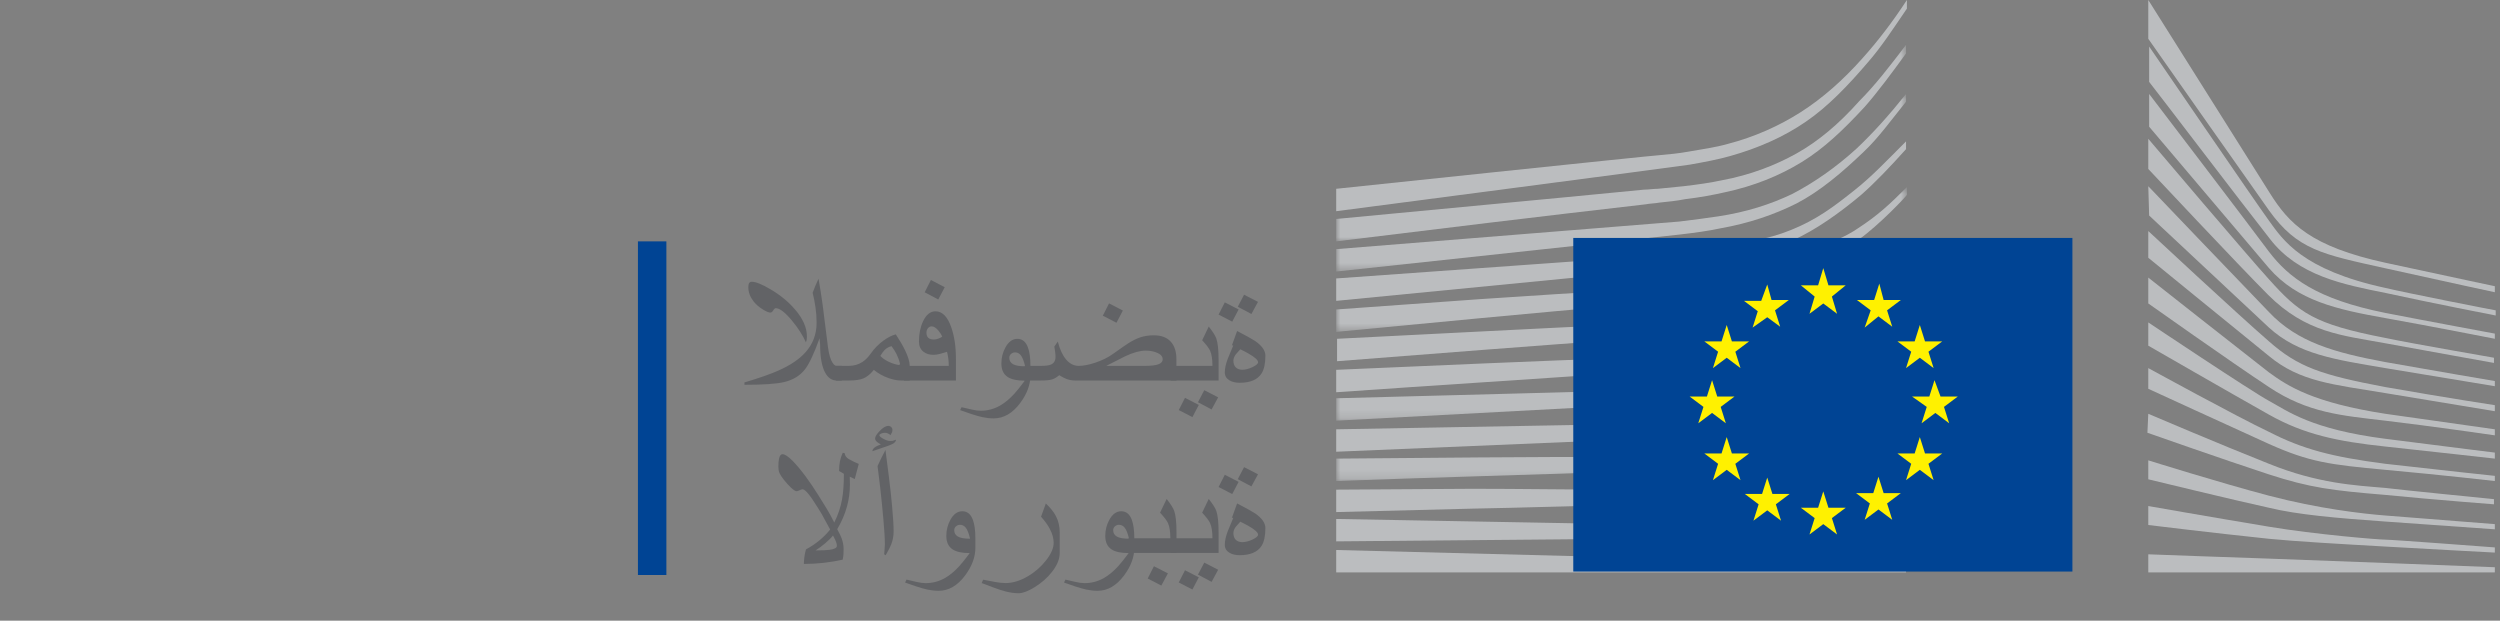<svg
  width="290"
  height="72"
  viewBox="0 0 290 72"
  fill="none"
  xmlns="http://www.w3.org/2000/svg"
>
<rect x="0" y="0" width="290" height="72" fill="#808080" stroke="none"/>
<path
    fill-rule="evenodd"
    clip-rule="evenodd"
    d="M155 24.5C155 24.5 194.8 19.3 196 19.1C197.7 18.8 199.3 18.5 200.7 18.1C203.9 17.2 206.9 15.9 209.5 14.1C212 12.4 214.4 9.9 216.7 7.2C218.2 5.5 219.7 3.2 221.2 1V0C219.5 2.6 217.8 4.8 216.1 6.7C213.8 9.3 211.4 11.4 208.9 13C206.4 14.6 203.5 15.9 200.4 16.7C199 17.1 197.5 17.3 195.8 17.6C194.7 17.8 193.6 17.9 192.5 18C192 18 155 21.9 155 21.9V24.5Z"
    fill="#BBBDBF"
  />
<mask
    id="mask0_1698_40920"
    style="mask-type:alpha"
    maskUnits="userSpaceOnUse"
    x="155"
    y="5"
    width="67"
    height="23"
  >
<path
      fill-rule="evenodd"
      clip-rule="evenodd"
      d="M155 5.2H221.1V28H155V5.2Z"
      fill="white"
    />
</mask>
<g mask="url(#mask0_1698_40920)">
<path
      fill-rule="evenodd"
      clip-rule="evenodd"
      d="M208.4 17.8C205.9 19.2 203 20.3 199.8 20.9C198.4 21.2 197 21.4 195.3 21.6C194.3 21.7 193.3 21.8 192.3 21.9C191.8 21.9 191.2 22 190.7 22C178.5 23.2 166.4 24.3 155 25.4V28C166.4 26.6 178.7 25.1 190.9 23.7C191.4 23.6 192 23.6 192.5 23.5C193.5 23.4 194.5 23.3 195.5 23.1C197.2 22.9 198.8 22.6 200.1 22.3C203.4 21.6 206.4 20.4 209 18.8C211.6 17.2 213.8 15.1 216.3 12.4C217.8 10.7 219.5 8.4 221.1 6.2V5.2C219.2 7.7 217.5 9.9 215.7 11.7C213.3 14.4 210.9 16.4 208.4 17.8"
      fill="#BBBDBF"
    />
</g>
<mask
    id="mask1_1698_40920"
    style="mask-type:alpha"
    maskUnits="userSpaceOnUse"
    x="155"
    y="10"
    width="67"
    height="22"
  >
<path
      fill-rule="evenodd"
      clip-rule="evenodd"
      d="M155 10.9H221.1V31.5H155V10.9Z"
      fill="white"
    />
</mask>
<g mask="url(#mask1_1698_40920)">
<path
      fill-rule="evenodd"
      clip-rule="evenodd"
      d="M215.4 17.2C213 19.4 210.4 21.2 207.9 22.5C205.4 23.7 202.6 24.6 199.3 25.1C197.9 25.3 196.5 25.5 194.8 25.7L155 28.9V31.5L190.3 27.7L194.9 27.2C196.6 27 198.1 26.8 199.5 26.5C202.9 25.9 205.8 24.9 208.4 23.6C211.1 22.2 213.7 20 216.2 17.6C217.9 16 219.4 13.9 221.1 11.8V10.9C219.1 13.4 217.3 15.4 215.4 17.2"
      fill="#BBBDBF"
    />
</g>
<mask
    id="mask2_1698_40920"
    style="mask-type:alpha"
    maskUnits="userSpaceOnUse"
    x="155"
    y="21"
    width="67"
    height="18"
  >
<path
      fill-rule="evenodd"
      clip-rule="evenodd"
      d="M155 21.7H221.2V38.5H155V21.7Z"
      fill="white"
    />
</mask>
<g mask="url(#mask2_1698_40920)">
<path
      fill-rule="evenodd"
      clip-rule="evenodd"
      d="M205.8 30.6C203.5 31.9 201.8 32.7 198.5 33C196.5 33.2 194.5 33.3 192.5 33.4C191.5 33.4 190.6 33.5 189.6 33.6C183.6 33.9 177.7 34.3 171.7 34.7L155 35.9V38.5L171.8 36.9C177.2 36.4 183.5 35.8 189.7 35.3L194.2 35C195.9 34.9 197.4 34.7 198.7 34.5C202.1 34.1 205 33.4 207.6 32.4C210.4 31.4 213 29.7 215.6 27.8C218 26.1 221.2 22.7 221.2 22.6V21.7C219.1 23.8 217.8 25 215.5 26.5C212.6 28.5 207.9 29.5 205.8 30.6"
      fill="#BBBDBF"
    />
</g>
<path
    fill-rule="evenodd"
    clip-rule="evenodd"
    d="M206.6 35.6C204.1 36.3 201.3 36.8 198 37.1C196.7 37.2 195.2 37.3 193.6 37.4L189.2 37.6C178.2 38.1 167.2 38.7 155.1 39.3V41.9C166.7 41 178 40.1 189.4 39.3L193.8 39C195.5 38.9 196.9 38.8 198.3 38.6C201.7 38.2 204.6 37.6 207.1 36.8C209.9 35.9 212.7 34.6 215.3 32.9C217.2 31.7 219.2 30.2 221.2 28.4C219 30.3 216.9 30.7 214.8 32C212.1 33.6 209.4 34.8 206.6 35.6"
    fill="#BBBDBF"
  />
<path
    fill-rule="evenodd"
    clip-rule="evenodd"
    d="M206.2 39.9C203.7 40.5 200.9 40.9 197.6 41.099C196.3 41.2 194.9 41.299 193.2 41.299L188.8 41.5C177.7 41.9 166.5 42.4 155 42.9V45.5C166.4 44.7 177.6 44 188.9 43.2L193.3 42.9C195 42.799 196.4 42.7 197.7 42.599C201.1 42.299 203.9 41.799 206.5 41.099C209.4 40.299 212.2 39.2 214.9 37.799C217 36.7 219 35.4 221.1 33.799V32.7C218.8 34.4 216.6 35.7 214.4 36.799C211.8 38.2 209 39.2 206.2 39.9"
    fill="#BBBDBF"
  />
<mask
    id="mask3_1698_40920"
    style="mask-type:alpha"
    maskUnits="userSpaceOnUse"
    x="155"
    y="38"
    width="67"
    height="11"
  >
<path
      fill-rule="evenodd"
      clip-rule="evenodd"
      d="M155 38.2H221.2V48.799H155V38.2Z"
      fill="white"
    />
</mask>
<g mask="url(#mask3_1698_40920)">
<path
      fill-rule="evenodd"
      clip-rule="evenodd"
      d="M205.8 44.099C203.3 44.599 200.5 44.9 197.2 44.999C195.9 45.099 194.6 45.099 192.9 45.2L155 46.2V48.799L188.6 46.999L193 46.799C194.7 46.7 196.1 46.599 197.4 46.499C200.8 46.2 203.5 45.9 206.1 45.299C209 44.7 211.9 43.799 214.6 42.599C216.8 41.7 218.9 40.599 221.2 39.2V38.2C218.8 39.599 216.5 40.7 214.2 41.599C211.5 42.799 208.7 43.599 205.8 44.099"
      fill="#BBBDBF"
    />
</g>
<path
    fill-rule="evenodd"
    clip-rule="evenodd"
    d="M205.5 48.3C200.8 48.901 196.1 49 191.4 49.1C190.3 49.1 189.3 49.1 188.2 49.2L155 49.8V52.401L188.3 51C189.4 51 190.4 50.901 191.5 50.901C196.2 50.7 201 50.5 205.7 49.8C208.7 49.3 211.6 48.6 214.2 47.7C216.4 47 218.7 46 221 44.8V43.8C218.6 44.901 216.1 45.901 213.8 46.6C211.3 47.3 208.5 48 205.5 48.3"
    fill="#BBBDBF"
  />
<mask
    id="mask4_1698_40920"
    style="mask-type:alpha"
    maskUnits="userSpaceOnUse"
    x="155"
    y="49"
    width="67"
    height="7"
  >
<path
      fill-rule="evenodd"
      clip-rule="evenodd"
      d="M155 49.2H221.2V55.799H155V49.2Z"
      fill="white"
    />
</mask>
<g mask="url(#mask4_1698_40920)">
<path
      fill-rule="evenodd"
      clip-rule="evenodd"
      d="M205.3 52.599C200.9 52.999 196.5 52.999 192.1 52.999H188.1C177.1 52.999 166.1 53.099 155 53.2V55.799C165.6 55.4 176.9 55.099 188.2 54.7C189.5 54.7 190.9 54.599 192.2 54.599C196.5 54.499 201 54.4 205.4 53.9C208.5 53.599 211.3 53.099 214 52.4C216.3 51.799 218.7 50.999 221.2 50.099V49.2C218.7 50.099 216.2 50.799 213.8 51.4C211.1 51.999 208.3 52.4 205.3 52.599"
      fill="#BBBDBF"
    />
</g>
<path
    fill-rule="evenodd"
    clip-rule="evenodd"
    d="M205.1 56.799C203.3 56.9 201.3 56.9 199.1 56.9H196.6L188 56.799C182.1 56.799 176.3 56.699 170.8 56.699L155 56.799V59.4L170.9 58.999C176.4 58.9 182.2 58.699 188 58.599L196.6 58.499C199 58.499 202.1 58.4 205.2 58.199C208.3 57.999 211.1 57.699 213.8 57.299C216.2 56.9 218.7 56.4 221.2 55.799V54.9C218.7 55.499 216.1 55.999 213.7 56.299C210.9 56.499 208.2 56.699 205.1 56.799"
    fill="#BBBDBF"
  />
<path
    fill-rule="evenodd"
    clip-rule="evenodd"
    d="M196.5 60.9L187.9 60.799C177 60.599 166.1 60.4 155 60.2V62.799C165.6 62.7 176.8 62.599 187.9 62.5L196.5 62.4C199.4 62.4 202.2 62.299 205.1 62.2C211 62 216.2 61.599 221.2 60.9V60C216.3 60.5 211 60.799 205.1 60.9H196.5"
    fill="#BBBDBF"
  />
<path
    fill-rule="evenodd"
    clip-rule="evenodd"
    d="M221.1 65.5L155 63.8V66.4H221.1V65.5Z"
    fill="#BBBDBF"
  />
<path
    fill-rule="evenodd"
    clip-rule="evenodd"
    d="M215.2 22C212.7 24 210.7 25.5 207.7 26.7C205 27.8 202.1 28.2 198.9 28.7C196.8 29 194.6 29.4 192.5 29.6C191.6 29.7 190.8 29.7 189.9 29.8L155 32.3V34.9L189.9 31.5L194.4 31.1C196.1 30.9 197.6 30.8 199 30.5C202.4 30 205.3 29.1 207.9 27.9C210.6 26.7 213.4 24.7 215.9 22.6C217.6 21.1 219.3 19.3 221.1 17.3V16.4C218.9 18.6 217.1 20.5 215.2 22"
    fill="#BBBDBF"
  />
<path
    fill-rule="evenodd"
    clip-rule="evenodd"
    d="M249.201 0C249.201 0 261.101 18.9 263.301 22.4C265.501 25.9 268.001 28.6 276.801 30.5C285.601 32.4 289.401 33.2 289.401 33.2V33.9C289.401 33.9 283.801 32.7 276.601 31.1C269.401 29.5 266.501 29 263.201 24.4C260.501 20.6 249.201 4.5 249.201 4.5V0Z"
    fill="#BBBDBF"
  />
<path
    fill-rule="evenodd"
    clip-rule="evenodd"
    d="M249.201 21.601C249.201 21.601 260.001 32.901 263.201 36.201C266.501 39.701 270.801 40.901 276.701 42.001C282.301 43.001 289.401 44.201 289.401 44.201V44.801C289.401 44.801 282.701 43.701 276.701 42.701C270.801 41.701 266.601 41.101 263.201 38.001C260.201 35.201 249.301 25.001 249.301 25.001L249.201 21.601Z"
    fill="#BBBDBF"
  />
<path
    fill-rule="evenodd"
    clip-rule="evenodd"
    d="M249.201 26.8C249.201 26.8 259.501 36.4 263.201 39.6C266.601 42.6 269.301 43.5 276.701 44.901C284.101 46.2 289.401 47 289.401 47V47.7C289.401 47.7 282.701 46.6 276.701 45.6C270.701 44.6 266.801 44.3 263.201 41.3C259.001 37.901 249.201 29.9 249.201 29.9V26.8Z"
    fill="#BBBDBF"
  />
<path
    fill-rule="evenodd"
    clip-rule="evenodd"
    d="M249.201 32.2C249.201 32.2 261.001 41.5 263.201 43.2C265.401 44.8 268.301 46.7 276.701 48C285.101 49.2 289.401 49.8 289.401 49.8V50.5C289.401 50.5 281.801 49.4 276.701 48.8C271.601 48.2 267.701 47.9 263.201 44.9C258.801 42 249.201 35.2 249.201 35.2V32.2Z"
    fill="#BBBDBF"
  />
<path
    fill-rule="evenodd"
    clip-rule="evenodd"
    d="M249.201 37.4C249.201 37.4 261.001 45.299 263.201 46.5C265.401 47.7 268.101 49.799 276.701 50.9C285.301 52 289.401 52.5 289.401 52.5V53.2C289.401 53.2 282.301 52.4 276.701 51.799C271.101 51.2 267.301 50.4 263.201 48.099C259.101 45.799 249.201 40.099 249.201 40.099V37.4Z"
    fill="#BBBDBF"
  />
<path
    fill-rule="evenodd"
    clip-rule="evenodd"
    d="M249.201 42.7C249.201 42.7 259.601 48.4 263.201 50.099C267.101 52.099 270.501 53 276.701 53.8C282.801 54.5 289.401 55.2 289.401 55.2V55.8C289.401 55.8 283.301 55.099 276.701 54.5C270.201 53.9 267.901 53.599 263.201 51.5C259.001 49.599 249.201 45.099 249.201 45.099V42.7Z"
    fill="#BBBDBF"
  />
<path
    fill-rule="evenodd"
    clip-rule="evenodd"
    d="M249.2 48C249.2 48 257.4 51.5 263.2 53.8C268.9 56.1 273.2 56.3 276.7 56.6C278.2 56.8 289.3 57.9 289.3 57.9V58.5C289.3 58.5 282.7 58 276.6 57.4C270.6 56.9 268 56.6 263.1 55C258.2 53.4 249.1 50.2 249.1 50.2L249.2 48Z"
    fill="#BBBDBF"
  />
<path
    fill-rule="evenodd"
    clip-rule="evenodd"
    d="M249.201 53.4C249.201 53.4 257.501 56 263.201 57.5C268.901 59 274.101 59.599 276.701 59.799C279.301 60 289.401 60.799 289.401 60.799V61.4C289.401 61.4 283.701 61 276.701 60.5C271.001 60.099 266.501 59.7 263.201 58.9C259.501 58.099 249.201 55.599 249.201 55.599V53.4Z"
    fill="#BBBDBF"
  />
<path
    fill-rule="evenodd"
    clip-rule="evenodd"
    d="M249.201 58.7C249.201 58.7 256.001 59.9 263.201 61.099C268.601 62 275.901 62.599 276.701 62.599C277.501 62.599 289.401 63.5 289.401 63.5V64.099C289.401 64.099 281.801 63.7 276.701 63.4C271.401 63.099 266.201 62.8 263.201 62.5C256.501 61.8 249.201 60.9 249.201 60.9V58.7Z"
    fill="#BBBDBF"
  />
<path
    fill-rule="evenodd"
    clip-rule="evenodd"
    d="M249.201 64.3C249.201 64.3 259.901 64.7 263.201 64.8C266.501 64.901 289.401 65.8 289.401 65.8V66.401H249.201V64.3Z"
    fill="#BBBDBF"
  />
<path
    fill-rule="evenodd"
    clip-rule="evenodd"
    d="M276.701 33.399C267.001 31.299 264.801 27.799 263.201 25.599C261.601 23.399 249.301 5.399 249.301 5.399V9.499C249.801 10.099 260.301 23.899 263.301 27.699C266.601 31.999 271.801 32.999 276.801 33.999C281.801 35.099 289.501 36.599 289.501 36.599V35.999C289.401 35.999 279.201 33.999 276.701 33.399"
    fill="#BBBDBF"
  />
<path
    fill-rule="evenodd"
    clip-rule="evenodd"
    d="M276.701 36.299C268.701 34.699 265.501 32.199 263.201 29.199C260.901 26.099 249.301 10.899 249.301 10.899V14.699C249.801 15.299 260.401 27.799 263.201 31.099C266.501 34.899 271.101 35.899 276.701 36.899C282.301 37.9 289.401 39.299 289.401 39.299V38.699C289.401 38.699 281.301 37.199 276.701 36.299"
    fill="#BBBDBF"
  />
<path
    fill-rule="evenodd"
    clip-rule="evenodd"
    d="M276.701 39.201C268.401 37.6 266.701 36.301 263.201 32.401C261.001 30.001 249.701 16.701 249.201 16.101V19.601C249.201 19.601 259.701 30.801 263.101 34.201C267.501 38.6 271.701 38.901 276.601 39.801C281.501 40.701 289.301 42.1 289.301 42.1V41.501C289.401 41.501 280.001 39.901 276.701 39.201"
    fill="#BBBDBF"
  />
<path
    fill-rule="evenodd"
    clip-rule="evenodd"
    d="M182.5 66.3H240.4V27.6H182.5V66.3Z"
    fill="#004494"
  />
<path
    fill-rule="evenodd"
    clip-rule="evenodd"
    d="M212.1 33.101H214.1L212.5 34.401L213.1 36.401L211.5 35.201L209.9 36.401L210.5 34.401L208.9 33.101H210.9L211.5 31.101L212.1 33.101Z"
    fill="#FFF100"
  />
<path
    fill-rule="evenodd"
    clip-rule="evenodd"
    d="M212.1 58.9H214.1L212.5 60.099L213.1 62L211.5 60.799L209.9 62L210.5 60.099L208.9 58.9H210.9L211.5 57L212.1 58.9Z"
    fill="#FFF100"
  />
<path
    fill-rule="evenodd"
    clip-rule="evenodd"
    d="M218.501 57.2H220.501L218.901 58.4L219.501 60.3L217.901 59.099L216.301 60.3L216.901 58.4L215.301 57.2H217.301L217.901 55.3L218.501 57.2Z"
    fill="#FFF100"
  />
<path
    fill-rule="evenodd"
    clip-rule="evenodd"
    d="M218.5 34.799H220.5L218.9 35.999L219.5 37.9L217.9 36.699L216.3 37.999L217 35.999L215.4 34.799H217.4L218 32.899L218.5 34.799Z"
    fill="#FFF100"
  />
<path
    fill-rule="evenodd"
    clip-rule="evenodd"
    d="M223.3 39.599H225.3L223.7 40.799L224.3 42.7L222.7 41.499L221.1 42.7L221.7 40.799L220.1 39.599H222.1L222.7 37.7L223.3 39.599Z"
    fill="#FFF100"
  />
<path
    fill-rule="evenodd"
    clip-rule="evenodd"
    d="M223.3 52.599H225.3L223.7 53.799L224.3 55.7L222.7 54.499L221.1 55.7L221.7 53.799L220.1 52.599H222.1L222.7 50.7L223.3 52.599Z"
    fill="#FFF100"
  />
<path
    fill-rule="evenodd"
    clip-rule="evenodd"
    d="M225.101 46H227.101L225.501 47.2L226.101 49.1L224.501 47.9L222.901 49.1L223.501 47.2L221.801 46H223.801L224.401 44.1L225.101 46Z"
    fill="#FFF100"
  />
<path
    fill-rule="evenodd"
    clip-rule="evenodd"
    d="M205.501 34.8H207.501L205.901 36L206.501 37.901L205.001 36.8L203.301 38L203.901 36.1L202.301 34.9H204.301L205.001 33L205.501 34.8Z"
    fill="#FFF100"
  />
<path
    fill-rule="evenodd"
    clip-rule="evenodd"
    d="M200.899 39.599H202.899L201.299 40.799L201.899 42.7L200.299 41.499L198.699 42.7L199.299 40.799L197.699 39.599H199.699L200.299 37.7L200.899 39.599Z"
    fill="#FFF100"
  />
<path
    fill-rule="evenodd"
    clip-rule="evenodd"
    d="M199.2 46H201.2L199.6 47.2L200.2 49.1L198.6 47.9L197 49.1L197.6 47.2L196 46H198L198.6 44.1L199.2 46Z"
    fill="#FFF100"
  />
<path
    fill-rule="evenodd"
    clip-rule="evenodd"
    d="M200.899 52.599H202.899L201.299 53.799L201.899 55.7L200.299 54.499L198.699 55.7L199.299 53.799L197.699 52.599H199.699L200.299 50.7L200.899 52.599Z"
    fill="#FFF100"
  />
<path
    fill-rule="evenodd"
    clip-rule="evenodd"
    d="M205.6 57.299H207.6L206 58.499L206.6 60.4L205 59.199L203.4 60.4L204 58.499L202.4 57.299H204.4L205 55.4L205.6 57.299Z"
    fill="#FFF100"
  />
<path
    fill-rule="evenodd"
    clip-rule="evenodd"
    d="M74 66.7H77.3V28H74V66.7Z"
    fill="#004494"
  />
<path
    d="M93.602 39.031C93.602 39.161 93.595 39.272 93.582 39.363C93.569 39.454 93.537 39.568 93.484 39.705C93.12 38.891 92.579 38.051 91.863 37.185C91.069 36.228 90.444 35.75 89.988 35.75C89.891 35.75 89.793 35.835 89.695 36.004C89.598 36.173 89.484 36.258 89.353 36.258C89.178 36.258 88.901 36.144 88.523 35.916C88.048 35.63 87.667 35.297 87.381 34.92C86.997 34.412 86.805 33.872 86.805 33.299C86.805 32.889 86.938 32.684 87.205 32.684C87.674 32.684 88.406 32.98 89.402 33.572C90.516 34.23 91.45 34.998 92.205 35.877C93.136 36.951 93.602 38.003 93.602 39.031ZM97.644 44.139H97.049C96.502 44.139 96.062 43.842 95.731 43.25C95.333 42.534 95.135 41.45 95.135 39.998C95.135 39.894 95.122 39.754 95.096 39.578C95.076 39.402 95.066 39.292 95.066 39.246C94.441 40.984 93.885 42.176 93.397 42.82C92.817 43.575 92 44.077 90.945 44.324C90.047 44.533 88.517 44.637 86.356 44.637V44.363C88.107 43.836 89.412 43.38 90.272 42.996C91.658 42.384 92.71 41.678 93.426 40.877C94.292 39.913 94.725 38.771 94.725 37.449C94.725 36.811 94.682 36.215 94.598 35.662C94.519 35.109 94.409 34.542 94.266 33.963L94.588 33.143C94.718 32.824 94.838 32.553 94.949 32.332C95.118 33.27 95.278 34.282 95.428 35.369C95.532 36.118 95.633 36.922 95.731 37.781C95.854 38.836 95.962 39.685 96.053 40.33C96.17 41.15 96.346 41.736 96.58 42.088C96.736 42.322 96.893 42.44 97.049 42.44H97.644V44.139Z"
    fill="#626366"
  />
<path
    d="M105.525 44.139H104.51C104.074 44.139 103.582 44.041 103.035 43.846C102.404 43.618 101.847 43.305 101.365 42.908C100.988 43.37 100.6 43.693 100.203 43.875C99.812 44.051 99.24 44.139 98.484 44.139H96.961V42.44H98.455C99.047 42.44 99.575 42.29 100.037 41.99C100.395 41.756 100.721 41.427 101.014 41.004C101.411 40.431 101.899 39.933 102.479 39.51C102.999 39.132 103.478 38.891 103.914 38.787C104.363 39.471 104.721 40.086 104.988 40.633C105.346 41.375 105.525 41.977 105.525 42.44V44.139ZM104.402 42.215C104.318 41.837 104.188 41.466 104.012 41.102C103.862 40.796 103.663 40.48 103.416 40.154C103.104 40.232 102.84 40.379 102.625 40.594C102.482 40.73 102.312 40.962 102.117 41.287C102.352 41.541 102.68 41.769 103.104 41.971C103.533 42.172 103.937 42.296 104.314 42.342L104.402 42.215Z"
    fill="#626366"
  />
<path
    d="M109.588 33.318L108.836 34.744L107.264 33.904L107.986 32.478L109.588 33.318ZM110.887 44.139H104.852V42.44H110.057C110.057 41.86 109.988 41.316 109.852 40.809C109.513 40.919 109.253 40.997 109.07 41.043C108.771 41.121 108.507 41.16 108.279 41.16C107.804 41.16 107.417 41.04 107.117 40.799C106.772 40.525 106.6 40.132 106.6 39.617C106.6 38.712 106.762 37.921 107.088 37.244C107.452 36.489 107.928 36.111 108.514 36.111C109.308 36.111 109.92 36.733 110.35 37.977C110.708 39.005 110.887 40.213 110.887 41.6V44.139ZM109.295 39.06C109.204 38.826 109.057 38.589 108.855 38.348C108.582 38.022 108.322 37.859 108.074 37.859C107.898 37.859 107.752 37.934 107.635 38.084C107.524 38.227 107.469 38.4 107.469 38.602C107.469 39.122 107.755 39.383 108.328 39.383C108.478 39.383 108.637 39.353 108.807 39.295C108.976 39.236 109.139 39.158 109.295 39.06Z"
    fill="#626366"
  />
<path
    d="M119.529 43.553C119.529 44.627 119.132 45.695 118.338 46.756C117.452 47.941 116.43 48.533 115.271 48.533C114.842 48.533 114.399 48.484 113.943 48.387C113.611 48.315 113.178 48.191 112.645 48.016C112.221 47.866 111.798 47.719 111.375 47.576L111.541 47.234C111.906 47.319 112.286 47.407 112.684 47.498C113.087 47.596 113.449 47.645 113.768 47.645C114.562 47.645 115.314 47.443 116.023 47.039C116.577 46.72 117.13 46.258 117.684 45.652C117.964 45.346 118.361 44.848 118.875 44.158C117.996 44.158 117.339 44.018 116.902 43.738C116.408 43.419 116.16 42.895 116.16 42.166C116.16 41.495 116.316 40.874 116.629 40.301C116.993 39.637 117.456 39.305 118.016 39.305C118.582 39.305 118.989 39.633 119.236 40.291C119.432 40.805 119.529 41.522 119.529 42.44V43.553ZM118.914 42.488C118.771 41.863 118.598 41.43 118.396 41.19C118.221 40.981 118.006 40.877 117.752 40.877C117.57 40.877 117.41 40.939 117.273 41.062C117.143 41.18 117.078 41.329 117.078 41.512C117.078 41.831 117.221 42.075 117.508 42.244C117.794 42.407 118.263 42.488 118.914 42.488Z"
    fill="#626366"
  />
<path
    d="M130.252 36.023L129.51 37.44L127.928 36.619L128.65 35.193L130.252 36.023ZM136.463 44.139H124.725C124.373 44.139 124.038 44.08 123.719 43.963C123.478 43.872 123.195 43.725 122.869 43.523C122.596 43.758 122.322 43.921 122.049 44.012C121.775 44.096 121.339 44.139 120.74 44.139H118.855V42.44H120.74C121.268 42.44 121.645 42.394 121.873 42.303C122.251 42.153 122.439 41.853 122.439 41.404C122.439 41.215 122.426 41.027 122.4 40.838C122.381 40.643 122.348 40.431 122.303 40.203L122.703 39.617C122.931 40.503 123.243 41.186 123.641 41.668C124.064 42.182 124.562 42.44 125.135 42.44C125.682 42.44 126.323 42.316 127.059 42.068C127.853 41.801 128.536 41.463 129.109 41.053C130.04 40.389 130.61 39.992 130.818 39.861C131.346 39.523 131.824 39.282 132.254 39.139C132.736 38.976 133.263 38.895 133.836 38.895C134.721 38.895 135.389 39.152 135.838 39.666C136.255 40.141 136.463 40.809 136.463 41.668V44.139ZM134.871 41.688C134.871 41.368 134.673 41.121 134.275 40.945C133.878 40.763 133.416 40.672 132.889 40.672C132.238 40.672 131.45 40.89 130.525 41.326C129.79 41.697 129.057 42.068 128.328 42.44H132.83C133.54 42.44 134.057 42.378 134.383 42.254C134.708 42.13 134.871 41.941 134.871 41.688Z"
    fill="#626366"
  />
<path
    d="M141.355 44.139H135.789V42.44H140.643C140.643 41.671 140.551 41.085 140.369 40.682C140.245 40.402 139.939 39.998 139.451 39.471L140.213 37.879C140.682 38.471 140.975 38.934 141.092 39.266C141.268 39.767 141.355 40.597 141.355 41.756V44.139ZM141.307 46.092L140.545 47.498L138.963 46.658L139.695 45.262L141.307 46.092ZM139.061 46.971L138.318 48.387L136.736 47.566L137.459 46.15L139.061 46.971Z"
    fill="#626366"
  />
<path
    d="M145.926 35.018L145.164 36.424L143.582 35.584L144.314 34.188L145.926 35.018ZM143.68 35.897L142.938 37.312L141.355 36.492L142.078 35.076L143.68 35.897ZM146.785 41.258C146.785 42.176 146.635 42.866 146.336 43.328C145.874 44.044 145.027 44.402 143.797 44.402C143.322 44.402 142.928 44.308 142.615 44.119C142.257 43.904 142.078 43.598 142.078 43.201C142.078 42.745 142.192 42.218 142.42 41.619C142.628 41.111 142.84 40.6 143.055 40.086L142.908 40.047L143.504 38.397C144.682 39.015 145.385 39.406 145.613 39.568C146.395 40.115 146.785 40.678 146.785 41.258ZM145.936 42.02C145.936 41.772 145.577 41.443 144.861 41.033C144.555 40.857 144.227 40.685 143.875 40.516C143.582 40.835 143.406 41.033 143.348 41.111C143.165 41.365 143.074 41.606 143.074 41.834C143.074 42.166 143.165 42.426 143.348 42.615C143.536 42.797 143.787 42.889 144.1 42.889C144.464 42.889 144.861 42.788 145.291 42.586C145.721 42.378 145.936 42.189 145.936 42.02Z"
    fill="#626366"
  />
<path
    d="M99.617 53.816L99.148 55.574L98.572 55.291L98.592 56.18C98.592 57.052 98.481 57.898 98.26 58.719C98.019 59.617 97.638 60.506 97.117 61.385C97.365 61.84 97.537 62.199 97.635 62.459C97.784 62.869 97.859 63.286 97.859 63.709C97.859 63.95 97.853 64.155 97.84 64.324C97.827 64.493 97.797 64.692 97.752 64.92C97.062 65.076 96.323 65.2 95.535 65.291C94.754 65.376 93.992 65.418 93.25 65.418C93.257 65.294 93.26 65.19 93.26 65.106C93.292 64.611 93.37 64.152 93.494 63.728C94.601 63.136 95.535 62.368 96.297 61.424C95.841 60.565 95.509 59.956 95.301 59.598C95.073 59.207 94.686 58.598 94.139 57.772C93.937 57.492 93.758 57.267 93.602 57.098C93.387 56.87 93.217 56.756 93.094 56.756C93.009 56.756 92.869 56.805 92.674 56.902C92.57 56.954 92.482 56.98 92.41 56.98C92.267 56.98 92.042 56.837 91.736 56.551C91.469 56.297 91.189 55.984 90.897 55.613C90.662 55.314 90.503 55.066 90.418 54.871C90.333 54.669 90.291 54.428 90.291 54.148C90.291 53.745 90.317 53.429 90.369 53.201C90.447 52.856 90.581 52.684 90.769 52.684C91.037 52.684 91.424 52.938 91.932 53.445C92.381 53.901 92.882 54.5 93.436 55.242C93.924 55.9 94.406 56.609 94.881 57.371L95.877 58.973C96.17 59.454 96.469 60.001 96.775 60.613C97.212 59.734 97.511 58.846 97.674 57.947C97.817 57.166 97.889 56.17 97.889 54.959L97.332 54.637C97.332 54.207 97.368 53.82 97.439 53.475C97.518 53.123 97.625 52.804 97.762 52.518L97.986 52.576C98.012 52.856 98.169 53.081 98.455 53.25C98.611 53.341 98.81 53.445 99.051 53.562C99.298 53.68 99.487 53.764 99.617 53.816ZM97.078 63.318C97.078 63.175 97.049 63.029 96.99 62.879C96.938 62.723 96.818 62.469 96.629 62.117C96.434 62.371 96.141 62.664 95.75 62.996C95.366 63.328 94.985 63.611 94.607 63.846C95.376 63.846 95.922 63.823 96.248 63.777C96.801 63.699 97.078 63.546 97.078 63.318Z"
    fill="#626366"
  />
<path
    d="M103.934 51.004C103.934 51.167 103.833 51.313 103.631 51.443C103.494 51.528 103.289 51.619 103.016 51.717L101.199 52.342C101.199 52.042 101.525 51.779 102.176 51.551C101.974 51.447 101.821 51.346 101.717 51.248C101.58 51.124 101.512 50.994 101.512 50.857C101.512 50.656 101.684 50.372 102.029 50.008C102.413 49.604 102.752 49.402 103.045 49.402C103.175 49.402 103.286 49.448 103.377 49.539C103.475 49.624 103.523 49.738 103.523 49.881C103.523 49.972 103.504 50.066 103.465 50.164C103.426 50.255 103.37 50.359 103.299 50.477C103.097 50.294 102.879 50.203 102.645 50.203C102.501 50.203 102.358 50.232 102.215 50.291C102.078 50.35 102.01 50.418 102.01 50.496C102.01 50.594 102.16 50.727 102.459 50.897C102.765 51.066 103.025 51.15 103.24 51.15C103.383 51.15 103.484 51.147 103.543 51.141C103.608 51.128 103.738 51.082 103.934 51.004ZM103.66 61.648C103.66 62.169 103.566 62.674 103.377 63.162C103.279 63.422 103.068 63.836 102.742 64.402L102.566 64.305C102.586 64.116 102.602 63.898 102.615 63.65C102.635 63.403 102.645 63.237 102.645 63.152C102.645 62.475 102.589 61.531 102.479 60.32C102.374 59.103 102.247 57.833 102.098 56.512C102.007 55.711 101.906 54.894 101.795 54.06C101.925 53.774 102.072 53.465 102.234 53.133C102.404 52.801 102.563 52.488 102.713 52.195C102.817 52.938 102.947 53.953 103.104 55.242C103.266 56.531 103.393 57.693 103.484 58.728C103.602 60.018 103.66 60.991 103.66 61.648Z"
    fill="#626366"
  />
<path
    d="M113.143 63.553C113.143 64.627 112.745 65.695 111.951 66.756C111.066 67.941 110.044 68.533 108.885 68.533C108.455 68.533 108.012 68.484 107.557 68.387C107.225 68.315 106.792 68.191 106.258 68.016C105.835 67.866 105.411 67.719 104.988 67.576L105.154 67.234C105.519 67.319 105.9 67.407 106.297 67.498C106.701 67.596 107.062 67.644 107.381 67.644C108.175 67.644 108.927 67.443 109.637 67.039C110.19 66.72 110.743 66.258 111.297 65.652C111.577 65.346 111.974 64.848 112.488 64.158C111.609 64.158 110.952 64.018 110.516 63.738C110.021 63.419 109.773 62.895 109.773 62.166C109.773 61.495 109.93 60.874 110.242 60.301C110.607 59.637 111.069 59.305 111.629 59.305C112.195 59.305 112.602 59.633 112.85 60.291C113.045 60.805 113.143 61.522 113.143 62.44V63.553ZM112.527 62.488C112.384 61.863 112.212 61.43 112.01 61.19C111.834 60.981 111.619 60.877 111.365 60.877C111.183 60.877 111.023 60.939 110.887 61.062C110.757 61.18 110.691 61.329 110.691 61.512C110.691 61.831 110.835 62.075 111.121 62.244C111.408 62.407 111.876 62.488 112.527 62.488Z"
    fill="#626366"
  />
<path
    d="M122.928 64.139C122.928 64.855 122.622 65.597 122.01 66.365C121.476 67.042 120.812 67.625 120.018 68.113C119.262 68.582 118.641 68.816 118.152 68.816C117.703 68.816 117.218 68.751 116.697 68.621C116.3 68.523 115.825 68.37 115.271 68.162C114.803 67.986 114.337 67.811 113.875 67.635L114.041 67.244C114.471 67.329 114.917 67.413 115.379 67.498C115.848 67.589 116.271 67.635 116.648 67.635C117.482 67.635 118.351 67.368 119.256 66.834C120.076 66.346 120.776 65.731 121.355 64.988C121.935 64.24 122.225 63.566 122.225 62.967C122.225 62.453 122.075 61.912 121.775 61.346C121.535 60.89 121.196 60.421 120.76 59.94L121.316 58.406C121.85 58.901 122.244 59.396 122.498 59.891C122.785 60.45 122.928 61.075 122.928 61.766V64.139Z"
    fill="#626366"
  />
<path
    d="M131.58 63.553C131.58 64.627 131.183 65.695 130.389 66.756C129.503 67.941 128.481 68.533 127.322 68.533C126.893 68.533 126.45 68.484 125.994 68.387C125.662 68.315 125.229 68.191 124.695 68.016C124.272 67.866 123.849 67.719 123.426 67.576L123.592 67.234C123.956 67.319 124.337 67.407 124.734 67.498C125.138 67.596 125.499 67.644 125.818 67.644C126.613 67.644 127.365 67.443 128.074 67.039C128.628 66.72 129.181 66.258 129.734 65.652C130.014 65.346 130.411 64.848 130.926 64.158C130.047 64.158 129.389 64.018 128.953 63.738C128.458 63.419 128.211 62.895 128.211 62.166C128.211 61.495 128.367 60.874 128.68 60.301C129.044 59.637 129.507 59.305 130.066 59.305C130.633 59.305 131.04 59.633 131.287 60.291C131.482 60.805 131.58 61.522 131.58 62.44V63.553ZM130.965 62.488C130.822 61.863 130.649 61.43 130.447 61.19C130.271 60.981 130.057 60.877 129.803 60.877C129.62 60.877 129.461 60.939 129.324 61.062C129.194 61.18 129.129 61.329 129.129 61.512C129.129 61.831 129.272 62.075 129.559 62.244C129.845 62.407 130.314 62.488 130.965 62.488Z"
    fill="#626366"
  />
<path
    d="M136.473 64.139H130.906V62.44H135.76C135.76 61.671 135.669 61.085 135.486 60.682C135.363 60.402 135.057 59.998 134.568 59.471L135.33 57.879C135.799 58.471 136.092 58.934 136.209 59.266C136.385 59.767 136.473 60.597 136.473 61.756V64.139ZM135.477 66.512L134.715 67.928L133.133 67.107L133.855 65.682L135.477 66.512Z"
    fill="#626366"
  />
<path
    d="M141.355 64.139H135.789V62.44H140.643C140.643 61.671 140.551 61.085 140.369 60.682C140.245 60.402 139.939 59.998 139.451 59.471L140.213 57.879C140.682 58.471 140.975 58.934 141.092 59.266C141.268 59.767 141.355 60.597 141.355 61.756V64.139ZM141.307 66.092L140.545 67.498L138.963 66.658L139.695 65.262L141.307 66.092ZM139.061 66.971L138.318 68.387L136.736 67.566L137.459 66.15L139.061 66.971Z"
    fill="#626366"
  />
<path
    d="M145.926 55.018L145.164 56.424L143.582 55.584L144.314 54.188L145.926 55.018ZM143.68 55.897L142.938 57.312L141.355 56.492L142.078 55.076L143.68 55.897ZM146.785 61.258C146.785 62.176 146.635 62.866 146.336 63.328C145.874 64.044 145.027 64.402 143.797 64.402C143.322 64.402 142.928 64.308 142.615 64.119C142.257 63.904 142.078 63.598 142.078 63.201C142.078 62.745 142.192 62.218 142.42 61.619C142.628 61.111 142.84 60.6 143.055 60.086L142.908 60.047L143.504 58.397C144.682 59.015 145.385 59.406 145.613 59.568C146.395 60.115 146.785 60.678 146.785 61.258ZM145.936 62.02C145.936 61.772 145.577 61.443 144.861 61.033C144.555 60.857 144.227 60.685 143.875 60.516C143.582 60.835 143.406 61.033 143.348 61.111C143.165 61.365 143.074 61.606 143.074 61.834C143.074 62.166 143.165 62.426 143.348 62.615C143.536 62.797 143.787 62.889 144.1 62.889C144.464 62.889 144.861 62.788 145.291 62.586C145.721 62.378 145.936 62.189 145.936 62.02Z"
    fill="#626366"
  />
</svg>
